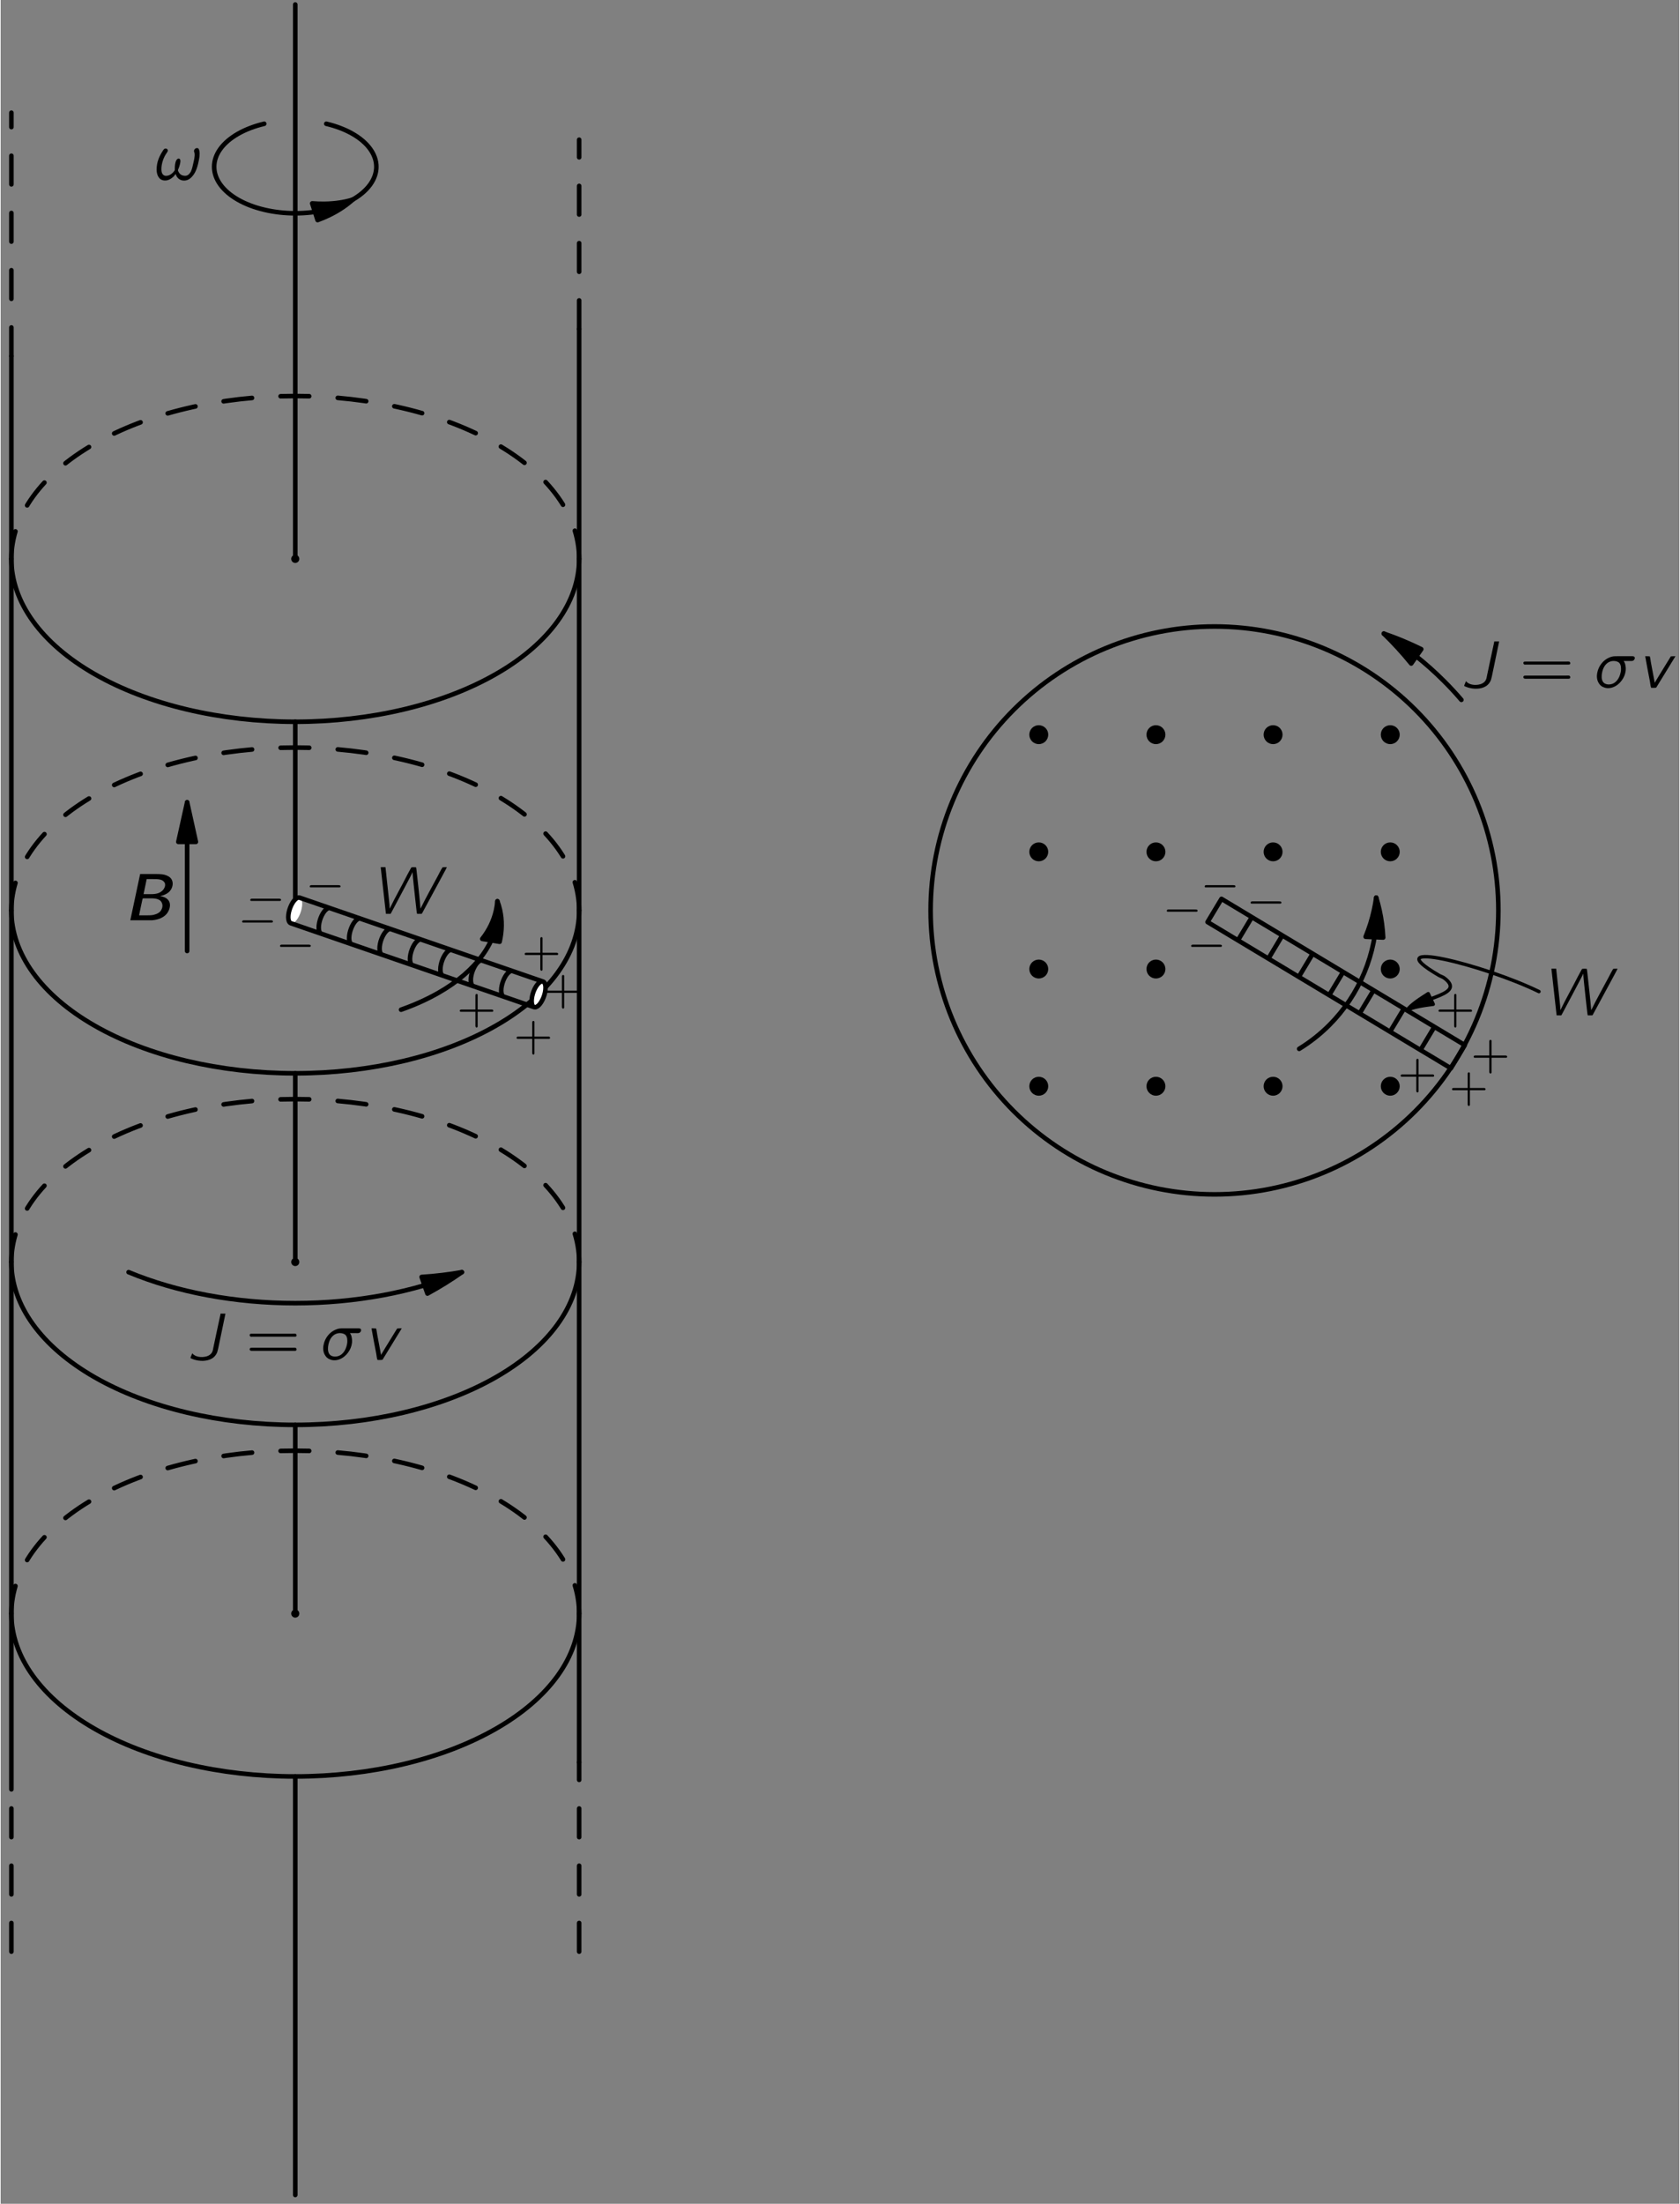 <?xml version="1.0" encoding="UTF-8"?>
<svg xmlns="http://www.w3.org/2000/svg" xmlns:xlink="http://www.w3.org/1999/xlink" width="244pt" height="320pt" viewBox="0 0 176 231" version="1.1">
<rect x="0" y="0" width="176" height="231" fill="#808080" stroke="none"/>
<defs>
<g>
<symbol overflow="visible" id="glyph0-0">
<path style="stroke:none;" d=""/>
</symbol>
<symbol overflow="visible" id="glyph0-1">
<path style="stroke:none;" d="M 2.141 -0.625 C 2.234 -0.422 2.266 -0.312 2.438 -0.156 C 2.703 0.078 3.094 0.125 3.422 -0.016 C 3.609 -0.094 3.75 -0.219 3.891 -0.375 C 4.328 -0.859 4.484 -1.547 4.609 -2.188 C 4.672 -2.5 4.719 -3.047 4.547 -3.281 C 4.516 -3.328 4.453 -3.344 4.375 -3.344 C 4.234 -3.344 4.094 -3.219 4.078 -3.062 C 4.062 -2.984 4.109 -2.922 4.125 -2.844 C 4.203 -2.531 4.047 -1.953 4 -1.75 C 3.938 -1.453 3.875 -1.141 3.734 -0.859 C 3.609 -0.641 3.438 -0.453 3.172 -0.438 C 2.828 -0.438 2.594 -0.578 2.469 -0.828 C 2.438 -0.891 2.391 -0.969 2.391 -1.031 C 2.391 -1.062 2.453 -1.203 2.469 -1.234 C 2.547 -1.438 2.688 -1.859 2.641 -2.078 C 2.625 -2.188 2.547 -2.25 2.453 -2.25 C 2.344 -2.234 2.266 -2.141 2.219 -2.062 C 2.094 -1.828 2.062 -1.484 2.062 -1.188 C 2.062 -1.031 2.078 -1.031 2 -0.938 C 1.812 -0.672 1.469 -0.406 1.094 -0.438 C 1.047 -0.438 1 -0.453 0.969 -0.469 C 0.703 -0.578 0.656 -0.891 0.656 -1.141 C 0.656 -1.734 0.891 -2.375 1.188 -2.797 C 1.234 -2.875 1.328 -2.969 1.328 -3.094 C 1.328 -3.266 1.125 -3.328 0.984 -3.266 C 0.906 -3.219 0.844 -3.125 0.797 -3.047 C 0.453 -2.516 0.156 -1.891 0.156 -1.109 C 0.156 -0.703 0.266 -0.328 0.547 -0.094 C 0.812 0.094 1.172 0.094 1.453 -0.031 C 1.625 -0.109 1.781 -0.219 1.922 -0.344 C 2 -0.438 2.078 -0.516 2.141 -0.625 Z M 2.141 -0.625 "/>
</symbol>
<symbol overflow="visible" id="glyph0-2">
<path style="stroke:none;" d="M 3.516 -4.844 C 3.5 -4.734 3.484 -4.625 3.453 -4.516 C 3.219 -3.453 2.766 -1.297 2.766 -1.297 C 2.734 -1.109 2.703 -0.906 2.594 -0.734 C 2.469 -0.547 2.266 -0.422 2.047 -0.359 C 1.484 -0.203 0.844 -0.312 0.562 -0.672 L 0.547 -0.672 L 0.406 -0.328 C 0.391 -0.281 0.359 -0.219 0.375 -0.188 C 0.391 -0.141 0.484 -0.125 0.516 -0.109 C 0.656 -0.047 0.797 0 0.938 0.031 C 1.594 0.188 2.359 0.125 2.812 -0.281 C 2.953 -0.406 3.062 -0.562 3.141 -0.734 C 3.203 -0.875 3.219 -1.031 3.266 -1.172 C 3.391 -1.812 4.031 -4.797 4.031 -4.844 L 3.516 -4.844 Z M 3.516 -4.844 "/>
</symbol>
<symbol overflow="visible" id="glyph0-3">
<path style="stroke:none;" d="M 3.109 -2.797 L 3.75 -2.797 C 3.859 -2.797 3.984 -2.781 4.094 -2.828 C 4.234 -2.891 4.359 -3.125 4.219 -3.25 C 4.125 -3.312 3.984 -3.297 3.875 -3.297 L 2.453 -3.297 C 2.062 -3.297 1.922 -3.297 1.594 -3.156 C 0.953 -2.891 0.469 -2.25 0.344 -1.562 C 0.266 -1.188 0.297 -0.781 0.516 -0.453 C 0.609 -0.297 0.781 -0.125 0.969 -0.062 C 1.484 0.188 2.094 0 2.516 -0.344 C 3.094 -0.812 3.453 -1.594 3.297 -2.328 C 3.266 -2.531 3.219 -2.641 3.109 -2.797 Z M 2.641 -2.609 C 2.844 -2.391 2.844 -2.062 2.828 -1.797 C 2.75 -1.219 2.484 -0.594 1.891 -0.391 C 1.625 -0.312 1.406 -0.312 1.156 -0.422 C 0.828 -0.594 0.781 -1 0.812 -1.328 C 0.859 -1.797 1.031 -2.312 1.422 -2.594 C 1.5 -2.656 1.594 -2.703 1.688 -2.734 C 2.016 -2.859 2.438 -2.797 2.641 -2.609 Z M 2.641 -2.609 "/>
</symbol>
<symbol overflow="visible" id="glyph0-4">
<path style="stroke:none;" d="M 0.812 -3.297 C 0.953 -2.438 1.125 -1.609 1.281 -0.781 C 1.344 -0.516 1.344 -0.203 1.438 0.016 C 1.609 0.016 1.797 0.031 1.953 0 L 2 -0.062 L 3.984 -3.297 C 3.812 -3.297 3.641 -3.297 3.5 -3.281 L 2.25 -1.25 L 1.812 -0.516 L 1.422 -2.578 C 1.375 -2.797 1.359 -3.062 1.297 -3.281 C 1.141 -3.297 0.969 -3.297 0.812 -3.297 Z M 0.812 -3.297 "/>
</symbol>
<symbol overflow="visible" id="glyph0-5">
<path style="stroke:none;" d="M 0.438 -4.844 C 0.625 -3.219 0.797 -1.578 0.984 0.047 L 1.312 0.047 C 1.359 0.047 1.422 0.062 1.469 0.047 C 1.5 0.031 1.516 -0.016 1.531 -0.047 L 1.625 -0.219 C 2.031 -1 3.719 -4.125 3.781 -4.328 L 3.781 -4.328 C 3.781 -4.062 3.875 -3.172 3.891 -3.047 C 3.953 -2.516 4.141 -0.656 4.203 -0.203 L 4.234 -0.016 C 4.234 0 4.234 0.031 4.266 0.047 C 4.297 0.062 4.344 0.047 4.391 0.047 L 4.625 0.047 C 4.734 0.047 4.75 0.062 4.797 -0.047 L 5.297 -0.969 L 6.656 -3.484 C 6.734 -3.641 7.344 -4.734 7.375 -4.844 C 7.234 -4.844 7.062 -4.844 6.922 -4.828 C 6.719 -4.516 6.562 -4.172 6.391 -3.859 C 5.797 -2.734 5.172 -1.656 4.625 -0.516 L 4.609 -0.516 C 4.5 -1.891 4.328 -3.219 4.188 -4.578 C 4.172 -4.656 4.172 -4.766 4.141 -4.828 C 4 -4.844 3.812 -4.844 3.672 -4.828 L 3.609 -4.75 L 3.219 -4.031 C 2.625 -2.844 1.969 -1.719 1.391 -0.516 L 1.375 -0.516 L 1.359 -0.922 C 1.219 -2.25 1.078 -3.547 0.938 -4.844 L 0.438 -4.844 Z M 3.781 -4.328 C 3.781 -4.328 3.797 -4.328 3.797 -4.328 C 3.797 -4.328 3.781 -4.312 3.781 -4.328 Z M 1.375 -0.516 C 1.375 -0.516 1.375 -0.516 1.375 -0.516 C 1.375 -0.516 1.375 -0.5 1.375 -0.516 Z M 1.375 -0.516 "/>
</symbol>
<symbol overflow="visible" id="glyph1-0">
<path style="stroke:none;" d=""/>
</symbol>
<symbol overflow="visible" id="glyph1-1">
<path style="stroke:none;" d="M 0.438 -2.672 C 0.375 -2.578 0.438 -2.453 0.531 -2.422 C 0.578 -2.406 0.625 -2.422 0.672 -2.422 L 5.125 -2.422 C 5.188 -2.422 5.234 -2.422 5.297 -2.453 C 5.375 -2.547 5.328 -2.719 5.203 -2.734 C 5.094 -2.75 4.984 -2.734 4.891 -2.734 L 0.672 -2.734 C 0.562 -2.734 0.5 -2.75 0.438 -2.672 Z M 0.438 -1.188 C 0.375 -1.094 0.438 -0.969 0.531 -0.953 C 0.578 -0.938 0.625 -0.938 0.672 -0.938 L 5.125 -0.938 C 5.188 -0.938 5.234 -0.938 5.297 -0.984 C 5.375 -1.078 5.328 -1.234 5.203 -1.266 C 5.094 -1.281 4.984 -1.266 4.891 -1.266 L 0.656 -1.266 C 0.562 -1.266 0.484 -1.266 0.438 -1.188 Z M 0.438 -1.188 "/>
</symbol>
<symbol overflow="visible" id="glyph2-0">
<path style="stroke:none;" d=""/>
</symbol>
<symbol overflow="visible" id="glyph2-1">
<path style="stroke:none;" d="M 1.672 -4.844 L 0.641 0 L 2.328 0 C 2.531 0 2.75 0 2.953 0 C 3.609 -0.062 4.188 -0.297 4.516 -0.75 C 4.781 -1.125 4.953 -1.734 4.609 -2.125 C 4.406 -2.375 4.109 -2.469 3.766 -2.531 C 3.875 -2.562 3.969 -2.578 4.062 -2.609 C 4.328 -2.703 4.578 -2.828 4.766 -3.031 C 5.094 -3.391 5.219 -3.984 4.906 -4.375 C 4.812 -4.5 4.672 -4.594 4.531 -4.656 C 4.156 -4.844 3.719 -4.844 3.297 -4.844 L 1.672 -4.844 Z M 2.031 -2.734 L 2.359 -4.312 L 3.031 -4.312 C 3.484 -4.312 3.938 -4.312 4.156 -4.047 C 4.453 -3.75 4.219 -3.266 3.938 -3.047 C 3.594 -2.75 3.109 -2.734 2.688 -2.734 L 2.031 -2.734 Z M 1.562 -0.516 C 1.578 -0.656 1.906 -2.156 1.906 -2.156 C 1.922 -2.219 1.922 -2.297 2 -2.297 L 2.953 -2.297 C 3.328 -2.281 3.812 -2.203 3.953 -1.812 C 4.109 -1.469 3.938 -1.062 3.703 -0.844 C 3.578 -0.75 3.438 -0.672 3.281 -0.625 C 3 -0.516 2.703 -0.516 2.406 -0.516 L 1.562 -0.516 Z M 1.562 -0.516 "/>
</symbol>
<symbol overflow="visible" id="glyph3-0">
<path style="stroke:none;" d=""/>
</symbol>
<symbol overflow="visible" id="glyph3-1">
<path style="stroke:none;" d="M 0.531 -1.422 C 0.422 -1.391 0.406 -1.234 0.516 -1.203 C 0.547 -1.203 0.578 -1.203 0.609 -1.203 L 3.422 -1.203 C 3.484 -1.203 3.578 -1.188 3.641 -1.234 C 3.703 -1.297 3.672 -1.406 3.578 -1.422 C 3.516 -1.438 3.453 -1.438 3.391 -1.438 L 0.625 -1.438 C 0.594 -1.438 0.562 -1.438 0.531 -1.422 Z M 0.531 -1.422 "/>
</symbol>
<symbol overflow="visible" id="glyph4-0">
<path style="stroke:none;" d=""/>
</symbol>
<symbol overflow="visible" id="glyph4-1">
<path style="stroke:none;" d="M 1.938 -1.438 L 0.484 -1.438 C 0.453 -1.438 0.406 -1.438 0.375 -1.422 C 0.328 -1.406 0.297 -1.359 0.297 -1.312 C 0.297 -1.266 0.328 -1.219 0.375 -1.203 C 0.406 -1.203 0.453 -1.203 0.484 -1.203 L 1.938 -1.203 L 1.938 0.25 C 1.938 0.297 1.938 0.328 1.953 0.359 C 1.969 0.406 2.016 0.453 2.062 0.453 C 2.109 0.453 2.156 0.406 2.172 0.359 C 2.172 0.328 2.172 0.297 2.172 0.25 L 2.172 -1.203 L 3.625 -1.203 C 3.656 -1.203 3.703 -1.203 3.734 -1.203 C 3.781 -1.219 3.812 -1.266 3.812 -1.312 C 3.812 -1.359 3.781 -1.406 3.734 -1.422 C 3.703 -1.438 3.656 -1.438 3.625 -1.438 L 2.172 -1.438 L 2.172 -2.891 C 2.172 -2.922 2.172 -2.953 2.172 -3 C 2.156 -3.047 2.109 -3.078 2.062 -3.078 C 2.016 -3.078 1.969 -3.047 1.953 -3 C 1.938 -2.953 1.938 -2.922 1.938 -2.891 L 1.938 -1.438 Z M 1.938 -1.438 "/>
</symbol>
</g>
<clipPath id="clip1">
  <path d="M -218 666 L 394 666 L 394 -126 L -218 -126 L -218 666 Z M -218 666 "/>
</clipPath>
<clipPath id="clip2">
  <path d="M -0.562 231.801 L 162.438 231.801 L 162.438 -1.199 L -0.562 -1.199 L -0.562 231.801 Z M -0.562 231.801 "/>
</clipPath>
<clipPath id="clip3">
  <path d="M -0.562 231.801 L 162.438 231.801 L 162.438 -1.199 L -0.562 -1.199 L -0.562 231.801 Z M -0.562 231.801 "/>
</clipPath>
<clipPath id="clip4">
  <path d="M -218 666 L 394 666 L 394 -126 L -218 -126 L -218 666 Z M -218 666 "/>
</clipPath>
</defs>
<g id="surface0">
<g clip-path="url(#clip1)" clip-rule="nonzero">
<g clip-path="url(#clip2)" clip-rule="nonzero">
<g clip-path="url(#clip3)" clip-rule="nonzero">
<path style="fill:none;stroke-width:0.48;stroke-linecap:round;stroke-linejoin:round;stroke:rgb(0%,0%,0%);stroke-opacity:1;stroke-dasharray:3,3;stroke-miterlimit:10;" d="M 61.213 62.669 C 61.213 67.197 58.077 71.54 52.495 74.74 C 46.913 77.943 39.342 79.74 31.448 79.74 C 23.553 79.74 15.983 77.943 10.401 74.74 C 4.823 71.54 1.682 67.197 1.682 62.669 " transform="matrix(1,0,0,-1,-0.561,231.802)"/>
<path style="fill:none;stroke-width:0.48;stroke-linecap:round;stroke-linejoin:round;stroke:rgb(0%,0%,0%);stroke-opacity:1;stroke-miterlimit:10;" d="M 1.682 62.669 C 1.682 58.142 4.823 53.798 10.401 50.599 C 15.983 47.396 23.553 45.595 31.448 45.595 C 39.342 45.595 46.913 47.396 52.495 50.599 C 58.077 53.798 61.213 58.142 61.213 62.669 " transform="matrix(1,0,0,-1,-0.561,231.802)"/>
<path style=" stroke:none;fill-rule:nonzero;fill:rgb(0%,0%,0%);fill-opacity:1;" d="M 31.312 169.133 C 31.312 169.02 31.27 168.91 31.188 168.832 C 31.109 168.754 31 168.707 30.887 168.707 C 30.773 168.707 30.664 168.754 30.586 168.832 C 30.508 168.91 30.461 169.02 30.461 169.133 C 30.461 169.246 30.508 169.355 30.586 169.434 C 30.664 169.516 30.773 169.559 30.887 169.559 C 31 169.559 31.109 169.516 31.188 169.434 C 31.27 169.355 31.312 169.246 31.312 169.133 "/>
<path style="fill:none;stroke-width:0.48;stroke-linecap:round;stroke-linejoin:round;stroke:rgb(0%,0%,0%);stroke-opacity:1;stroke-dasharray:3,3;stroke-miterlimit:10;" d="M 61.213 99.521 C 61.213 104.048 58.077 108.388 52.495 111.591 C 46.913 114.79 39.342 116.591 31.448 116.591 C 23.553 116.591 15.983 114.79 10.401 111.591 C 4.823 108.388 1.682 104.044 1.682 99.521 " transform="matrix(1,0,0,-1,-0.561,231.802)"/>
<path style="fill:none;stroke-width:0.48;stroke-linecap:round;stroke-linejoin:round;stroke:rgb(0%,0%,0%);stroke-opacity:1;stroke-miterlimit:10;" d="M 1.682 99.521 C 1.682 94.99 4.823 90.65 10.401 87.447 C 15.983 84.247 23.553 82.447 31.448 82.447 C 39.342 82.447 46.913 84.247 52.495 87.447 C 58.077 90.65 61.213 94.99 61.213 99.521 " transform="matrix(1,0,0,-1,-0.561,231.802)"/>
<path style=" stroke:none;fill-rule:nonzero;fill:rgb(0%,0%,0%);fill-opacity:1;" d="M 31.312 132.281 C 31.312 132.172 31.27 132.062 31.188 131.98 C 31.109 131.902 31 131.859 30.887 131.859 C 30.773 131.859 30.664 131.902 30.586 131.98 C 30.508 132.062 30.461 132.172 30.461 132.281 C 30.461 132.395 30.508 132.504 30.586 132.586 C 30.664 132.664 30.773 132.707 30.887 132.707 C 31 132.707 31.109 132.664 31.188 132.586 C 31.27 132.504 31.312 132.395 31.312 132.281 "/>
<path style="fill:none;stroke-width:0.48;stroke-linecap:round;stroke-linejoin:round;stroke:rgb(0%,0%,0%);stroke-opacity:1;stroke-dasharray:3,3;stroke-miterlimit:10;" d="M 61.213 136.368 C 61.213 140.896 58.077 145.239 52.495 148.443 C 46.913 151.642 39.342 153.443 31.448 153.443 C 23.553 153.443 15.983 151.642 10.401 148.443 C 4.823 145.239 1.682 140.896 1.682 136.368 " transform="matrix(1,0,0,-1,-0.561,231.802)"/>
<path style="fill:none;stroke-width:0.48;stroke-linecap:round;stroke-linejoin:round;stroke:rgb(0%,0%,0%);stroke-opacity:1;stroke-miterlimit:10;" d="M 1.682 136.368 C 1.682 131.841 4.823 127.497 10.401 124.298 C 15.983 121.095 23.553 119.298 31.448 119.298 C 39.342 119.298 46.913 121.095 52.495 124.298 C 58.077 127.497 61.213 131.841 61.213 136.368 " transform="matrix(1,0,0,-1,-0.561,231.802)"/>
<path style=" stroke:none;fill-rule:nonzero;fill:rgb(0%,0%,0%);fill-opacity:1;" d="M 31.312 95.434 C 31.312 95.32 31.27 95.211 31.188 95.133 C 31.109 95.051 31 95.008 30.887 95.008 C 30.773 95.008 30.664 95.051 30.586 95.133 C 30.508 95.211 30.461 95.32 30.461 95.434 C 30.461 95.547 30.508 95.652 30.586 95.734 C 30.664 95.812 30.773 95.859 30.887 95.859 C 31 95.859 31.109 95.812 31.188 95.734 C 31.27 95.652 31.312 95.547 31.312 95.434 "/>
<path style="fill:none;stroke-width:0.48;stroke-linecap:round;stroke-linejoin:round;stroke:rgb(0%,0%,0%);stroke-opacity:1;stroke-dasharray:3,3;stroke-miterlimit:10;" d="M 61.213 173.22 C 61.213 177.747 58.077 182.091 52.495 185.29 C 46.913 188.493 39.342 190.29 31.448 190.29 C 23.553 190.29 15.983 188.493 10.401 185.29 C 4.823 182.091 1.682 177.747 1.682 173.22 " transform="matrix(1,0,0,-1,-0.561,231.802)"/>
<path style="fill:none;stroke-width:0.48;stroke-linecap:round;stroke-linejoin:round;stroke:rgb(0%,0%,0%);stroke-opacity:1;stroke-miterlimit:10;" d="M 1.682 173.22 C 1.682 168.693 4.823 164.349 10.401 161.15 C 15.983 157.947 23.553 156.146 31.448 156.146 C 39.342 156.146 46.913 157.947 52.495 161.15 C 58.077 164.349 61.213 168.693 61.213 173.22 " transform="matrix(1,0,0,-1,-0.561,231.802)"/>
<path style=" stroke:none;fill-rule:nonzero;fill:rgb(0%,0%,0%);fill-opacity:1;" d="M 31.312 58.582 C 31.312 58.469 31.27 58.359 31.188 58.281 C 31.109 58.203 31 58.156 30.887 58.156 C 30.773 58.156 30.664 58.203 30.586 58.281 C 30.508 58.359 30.461 58.469 30.461 58.582 C 30.461 58.695 30.508 58.805 30.586 58.883 C 30.664 58.965 30.773 59.008 30.887 59.008 C 31 59.008 31.109 58.965 31.188 58.883 C 31.27 58.805 31.312 58.695 31.312 58.582 "/>
<path style="fill:none;stroke-width:0.48;stroke-linecap:round;stroke-linejoin:round;stroke:rgb(0%,0%,0%);stroke-opacity:1;stroke-miterlimit:10;" d="M 13.975 98.454 C 19.026 96.353 25.131 95.204 31.448 95.204 C 37.764 95.204 43.873 96.353 48.92 98.454 " transform="matrix(1,0,0,-1,-0.561,231.802)"/>
<path style="fill-rule:nonzero;fill:rgb(0%,0%,0%);fill-opacity:1;stroke-width:0.48;stroke-linecap:round;stroke-linejoin:round;stroke:rgb(0%,0%,0%);stroke-opacity:1;stroke-miterlimit:10;" d="M 45.307 96.212 C 46.581 96.911 47.791 97.661 48.92 98.454 C 47.561 98.212 46.151 98.044 44.698 97.95 L 45.307 96.212 Z M 45.307 96.212 " transform="matrix(1,0,0,-1,-0.561,231.802)"/>
<path style="fill:none;stroke-width:0.48;stroke-linecap:round;stroke-linejoin:round;stroke:rgb(0%,0%,0%);stroke-opacity:1;stroke-miterlimit:10;" d="M 20.112 132.118 L 20.112 147.708 " transform="matrix(1,0,0,-1,-0.561,231.802)"/>
<path style="fill-rule:nonzero;fill:rgb(0%,0%,0%);fill-opacity:1;stroke-width:0.48;stroke-linecap:round;stroke-linejoin:round;stroke:rgb(0%,0%,0%);stroke-opacity:1;stroke-miterlimit:10;" d="M 21.03 143.556 L 20.112 147.708 L 19.19 143.556 L 21.03 143.556 Z M 21.03 143.556 " transform="matrix(1,0,0,-1,-0.561,231.802)"/>
<path style="fill:none;stroke-width:0.48;stroke-linecap:round;stroke-linejoin:round;stroke:rgb(0%,0%,0%);stroke-opacity:1;stroke-miterlimit:10;" d="M 42.541 125.966 C 43.959 126.466 45.284 127.06 46.483 127.747 C 50.467 130.032 52.709 133.134 52.709 136.368 C 52.709 136.693 52.686 137.017 52.639 137.333 " transform="matrix(1,0,0,-1,-0.561,231.802)"/>
<path style="fill-rule:nonzero;fill:rgb(0%,0%,0%);fill-opacity:1;stroke-width:0.48;stroke-linecap:round;stroke-linejoin:round;stroke:rgb(0%,0%,0%);stroke-opacity:1;stroke-miterlimit:10;" d="M 52.873 133.087 C 53.135 134.216 53.155 135.333 52.916 136.407 C 52.846 136.724 52.752 137.032 52.639 137.333 C 52.616 137.013 52.569 136.693 52.498 136.376 C 52.26 135.302 51.772 134.298 51.057 133.388 L 52.873 133.087 Z M 52.873 133.087 " transform="matrix(1,0,0,-1,-0.561,231.802)"/>
<path style="fill:none;stroke-width:0.48;stroke-linecap:round;stroke-linejoin:round;stroke:rgb(0%,0%,0%);stroke-opacity:1;stroke-dasharray:3,3;stroke-miterlimit:10;" d="M 61.213 27.236 L 61.213 47.079 " transform="matrix(1,0,0,-1,-0.561,231.802)"/>
<path style="fill:none;stroke-width:0.48;stroke-linecap:round;stroke-linejoin:round;stroke:rgb(0%,0%,0%);stroke-opacity:1;stroke-miterlimit:10;" d="M 61.213 47.079 L 61.213 197.314 " transform="matrix(1,0,0,-1,-0.561,231.802)"/>
<path style="fill:none;stroke-width:0.48;stroke-linecap:round;stroke-linejoin:round;stroke:rgb(0%,0%,0%);stroke-opacity:1;stroke-dasharray:3,3;stroke-miterlimit:10;" d="M 61.213 197.314 L 61.213 217.157 M 1.686 27.236 L 1.686 44.243 " transform="matrix(1,0,0,-1,-0.561,231.802)"/>
<path style="fill:none;stroke-width:0.48;stroke-linecap:round;stroke-linejoin:round;stroke:rgb(0%,0%,0%);stroke-opacity:1;stroke-miterlimit:10;" d="M 1.686 44.243 L 1.686 194.478 " transform="matrix(1,0,0,-1,-0.561,231.802)"/>
<path style="fill:none;stroke-width:0.48;stroke-linecap:round;stroke-linejoin:round;stroke:rgb(0%,0%,0%);stroke-opacity:1;stroke-dasharray:3,3;stroke-miterlimit:10;" d="M 1.686 194.478 L 1.686 219.989 " transform="matrix(1,0,0,-1,-0.561,231.802)"/>
<path style="fill:none;stroke-width:0.48;stroke-linecap:round;stroke-linejoin:round;stroke:rgb(0%,0%,0%);stroke-opacity:1;stroke-miterlimit:10;" d="M 31.448 1.724 L 31.448 45.595 M 31.448 62.669 L 31.448 82.447 M 31.448 99.521 L 31.448 119.298 M 31.448 136.368 L 31.448 156.15 M 31.448 173.22 L 31.448 231.329 M 28.194 218.829 C 26.112 218.333 24.456 217.384 23.592 216.189 C 22.729 214.993 22.729 213.65 23.592 212.454 C 24.456 211.259 26.112 210.31 28.194 209.818 C 30.28 209.322 32.62 209.322 34.702 209.814 C 35.745 210.064 36.678 210.423 37.463 210.872 " transform="matrix(1,0,0,-1,-0.561,231.802)"/>
<path style="fill-rule:nonzero;fill:rgb(0%,0%,0%);fill-opacity:1;stroke-width:0.48;stroke-linecap:round;stroke-linejoin:round;stroke:rgb(0%,0%,0%);stroke-opacity:1;stroke-miterlimit:10;" d="M 33.788 208.732 C 34.202 208.884 34.608 209.056 34.998 209.243 C 35.959 209.708 36.795 210.267 37.463 210.872 C 36.6 210.603 35.612 210.454 34.538 210.439 C 34.108 210.431 33.666 210.447 33.225 210.482 L 33.788 208.732 Z M 33.788 208.732 " transform="matrix(1,0,0,-1,-0.561,231.802)"/>
<path style="fill:none;stroke-width:0.48;stroke-linecap:round;stroke-linejoin:round;stroke:rgb(0%,0%,0%);stroke-opacity:1;stroke-miterlimit:10;" d="M 37.463 210.872 C 38.245 211.322 38.873 211.857 39.303 212.454 C 40.166 213.65 40.166 214.993 39.303 216.189 C 38.444 217.384 36.788 218.333 34.702 218.829 " transform="matrix(1,0,0,-1,-0.561,231.802)"/>
<path style=" stroke:none;fill-rule:nonzero;fill:rgb(100%,100%,100%);fill-opacity:1;" d="M 31.617 94.734 C 31.617 94.43 31.539 94.207 31.402 94.117 C 31.266 94.031 31.082 94.086 30.887 94.273 C 30.695 94.457 30.508 94.758 30.371 95.105 C 30.234 95.453 30.156 95.82 30.156 96.129 C 30.156 96.438 30.234 96.66 30.371 96.746 C 30.508 96.832 30.695 96.777 30.887 96.594 C 31.082 96.41 31.266 96.109 31.402 95.762 C 31.539 95.41 31.617 95.043 31.617 94.734 "/>
<path style=" stroke:none;fill-rule:nonzero;fill:rgb(100%,100%,100%);fill-opacity:1;" d="M 57.129 103.527 C 57.129 103.219 57.055 103 56.914 102.91 C 56.777 102.824 56.594 102.879 56.398 103.062 C 56.207 103.25 56.02 103.551 55.883 103.898 C 55.746 104.246 55.672 104.613 55.672 104.922 C 55.672 105.23 55.746 105.453 55.883 105.539 C 56.02 105.625 56.207 105.57 56.398 105.387 C 56.594 105.199 56.777 104.902 56.914 104.555 C 57.055 104.203 57.129 103.836 57.129 103.527 "/>
<path style="fill:none;stroke-width:0.48;stroke-linecap:round;stroke-linejoin:round;stroke:rgb(0%,0%,0%);stroke-opacity:1;stroke-miterlimit:10;" d="M 31.909 137.708 L 57.424 128.915 M 30.987 135.029 L 56.498 126.236 M 31.909 137.708 C 31.78 137.755 31.616 137.693 31.448 137.529 C 31.256 137.345 31.069 137.044 30.932 136.697 C 30.795 136.349 30.717 135.982 30.717 135.673 C 30.717 135.364 30.795 135.142 30.932 135.056 C 30.952 135.044 30.967 135.036 30.987 135.029 M 35.1 136.611 C 34.971 136.654 34.807 136.591 34.635 136.431 C 34.444 136.247 34.256 135.947 34.12 135.599 C 33.983 135.251 33.909 134.88 33.909 134.572 C 33.909 134.267 33.983 134.044 34.12 133.958 C 34.139 133.947 34.159 133.939 34.174 133.931 M 38.288 135.513 C 38.159 135.556 37.995 135.493 37.827 135.333 C 37.631 135.146 37.448 134.849 37.311 134.497 C 37.174 134.15 37.096 133.782 37.096 133.474 C 37.096 133.165 37.174 132.943 37.311 132.857 C 37.327 132.845 37.346 132.837 37.366 132.829 M 41.475 134.411 C 41.346 134.458 41.186 134.396 41.014 134.232 C 40.823 134.048 40.635 133.747 40.498 133.4 C 40.362 133.052 40.288 132.685 40.288 132.376 C 40.288 132.068 40.362 131.845 40.498 131.759 C 40.518 131.747 40.534 131.739 40.553 131.732 M 44.666 133.314 C 44.538 133.357 44.373 133.294 44.206 133.134 C 44.01 132.95 43.827 132.65 43.69 132.302 C 43.553 131.954 43.475 131.583 43.475 131.275 C 43.475 130.966 43.553 130.747 43.69 130.657 C 43.706 130.65 43.725 130.642 43.745 130.634 M 47.858 132.212 C 47.725 132.259 47.565 132.197 47.393 132.036 C 47.202 131.849 47.014 131.552 46.877 131.2 C 46.741 130.853 46.663 130.486 46.663 130.177 C 46.663 129.868 46.741 129.646 46.877 129.56 C 46.897 129.548 46.913 129.54 46.932 129.532 M 51.045 131.114 C 50.916 131.161 50.752 131.099 50.584 130.935 C 50.389 130.751 50.206 130.45 50.069 130.103 C 49.928 129.755 49.854 129.388 49.854 129.079 C 49.854 128.771 49.928 128.548 50.069 128.462 C 50.084 128.45 50.1 128.443 50.12 128.435 M 54.233 130.017 C 54.104 130.06 53.94 129.997 53.772 129.837 C 53.577 129.654 53.393 129.353 53.256 129.005 C 53.12 128.657 53.041 128.286 53.041 127.978 C 53.041 127.669 53.12 127.45 53.256 127.361 C 53.272 127.353 53.291 127.341 53.311 127.337 M 57.69 128.275 C 57.69 128.583 57.616 128.802 57.475 128.892 C 57.338 128.978 57.155 128.923 56.959 128.739 C 56.768 128.552 56.581 128.251 56.444 127.904 C 56.307 127.556 56.233 127.189 56.233 126.88 C 56.233 126.572 56.307 126.349 56.444 126.263 C 56.581 126.177 56.768 126.232 56.959 126.415 C 57.155 126.603 57.338 126.9 57.475 127.247 C 57.616 127.599 57.69 127.966 57.69 128.275 Z M 157.588 136.368 C 157.588 144.263 154.452 151.833 148.874 157.415 C 143.291 162.997 135.721 166.134 127.827 166.134 C 119.932 166.134 112.362 162.997 106.78 157.415 C 101.198 151.833 98.061 144.263 98.061 136.368 C 98.061 128.474 101.198 120.904 106.78 115.325 C 112.362 109.743 119.932 106.607 127.827 106.607 C 135.721 106.607 143.291 109.743 148.874 115.325 C 154.452 120.904 157.588 128.474 157.588 136.368 Z M 157.588 136.368 " transform="matrix(1,0,0,-1,-0.561,231.802)"/>
<path style=" stroke:none;fill-rule:nonzero;fill:rgb(0%,0%,0%);fill-opacity:1;" d="M 109.832 113.859 C 109.832 113.594 109.727 113.344 109.543 113.156 C 109.355 112.969 109.102 112.867 108.84 112.867 C 108.578 112.867 108.324 112.969 108.137 113.156 C 107.953 113.344 107.848 113.594 107.848 113.859 C 107.848 114.121 107.953 114.371 108.137 114.559 C 108.324 114.746 108.578 114.852 108.84 114.852 C 109.102 114.852 109.355 114.746 109.543 114.559 C 109.727 114.371 109.832 114.121 109.832 113.859 "/>
<path style=" stroke:none;fill-rule:nonzero;fill:rgb(0%,0%,0%);fill-opacity:1;" d="M 109.832 101.574 C 109.832 101.312 109.727 101.059 109.543 100.871 C 109.355 100.688 109.102 100.582 108.84 100.582 C 108.578 100.582 108.324 100.688 108.137 100.871 C 107.953 101.059 107.848 101.312 107.848 101.574 C 107.848 101.84 107.953 102.09 108.137 102.277 C 108.324 102.461 108.578 102.566 108.84 102.566 C 109.102 102.566 109.355 102.461 109.543 102.277 C 109.727 102.09 109.832 101.84 109.832 101.574 "/>
<path style=" stroke:none;fill-rule:nonzero;fill:rgb(0%,0%,0%);fill-opacity:1;" d="M 109.832 89.289 C 109.832 89.027 109.727 88.777 109.543 88.59 C 109.355 88.402 109.102 88.301 108.84 88.301 C 108.578 88.301 108.324 88.402 108.137 88.59 C 107.953 88.777 107.848 89.027 107.848 89.289 C 107.848 89.555 107.953 89.805 108.137 89.992 C 108.324 90.18 108.578 90.281 108.84 90.281 C 109.102 90.281 109.355 90.18 109.543 89.992 C 109.727 89.805 109.832 89.555 109.832 89.289 "/>
<path style=" stroke:none;fill-rule:nonzero;fill:rgb(0%,0%,0%);fill-opacity:1;" d="M 109.832 77.008 C 109.832 76.742 109.727 76.492 109.543 76.305 C 109.355 76.121 109.102 76.016 108.84 76.016 C 108.578 76.016 108.324 76.121 108.137 76.305 C 107.953 76.492 107.848 76.742 107.848 77.008 C 107.848 77.27 107.953 77.523 108.137 77.711 C 108.324 77.895 108.578 78 108.84 78 C 109.102 78 109.355 77.895 109.543 77.711 C 109.727 77.523 109.832 77.27 109.832 77.008 "/>
<path style=" stroke:none;fill-rule:nonzero;fill:rgb(0%,0%,0%);fill-opacity:1;" d="M 122.117 113.859 C 122.117 113.594 122.012 113.344 121.824 113.156 C 121.641 112.969 121.387 112.867 121.121 112.867 C 120.859 112.867 120.609 112.969 120.422 113.156 C 120.234 113.344 120.133 113.594 120.133 113.859 C 120.133 114.121 120.234 114.371 120.422 114.559 C 120.609 114.746 120.859 114.852 121.121 114.852 C 121.387 114.852 121.641 114.746 121.824 114.559 C 122.012 114.371 122.117 114.121 122.117 113.859 "/>
<path style=" stroke:none;fill-rule:nonzero;fill:rgb(0%,0%,0%);fill-opacity:1;" d="M 122.117 101.574 C 122.117 101.312 122.012 101.059 121.824 100.871 C 121.641 100.688 121.387 100.582 121.121 100.582 C 120.859 100.582 120.609 100.688 120.422 100.871 C 120.234 101.059 120.133 101.312 120.133 101.574 C 120.133 101.84 120.234 102.09 120.422 102.277 C 120.609 102.461 120.859 102.566 121.121 102.566 C 121.387 102.566 121.641 102.461 121.824 102.277 C 122.012 102.09 122.117 101.84 122.117 101.574 "/>
<path style=" stroke:none;fill-rule:nonzero;fill:rgb(0%,0%,0%);fill-opacity:1;" d="M 122.117 89.289 C 122.117 89.027 122.012 88.777 121.824 88.59 C 121.641 88.402 121.387 88.301 121.121 88.301 C 120.859 88.301 120.609 88.402 120.422 88.59 C 120.234 88.777 120.133 89.027 120.133 89.289 C 120.133 89.555 120.234 89.805 120.422 89.992 C 120.609 90.18 120.859 90.281 121.121 90.281 C 121.387 90.281 121.641 90.18 121.824 89.992 C 122.012 89.805 122.117 89.555 122.117 89.289 "/>
<path style=" stroke:none;fill-rule:nonzero;fill:rgb(0%,0%,0%);fill-opacity:1;" d="M 122.117 77.008 C 122.117 76.742 122.012 76.492 121.824 76.305 C 121.641 76.121 121.387 76.016 121.121 76.016 C 120.859 76.016 120.609 76.121 120.422 76.305 C 120.234 76.492 120.133 76.742 120.133 77.008 C 120.133 77.27 120.234 77.523 120.422 77.711 C 120.609 77.895 120.859 78 121.121 78 C 121.387 78 121.641 77.895 121.824 77.711 C 122.012 77.523 122.117 77.27 122.117 77.008 "/>
<path style=" stroke:none;fill-rule:nonzero;fill:rgb(0%,0%,0%);fill-opacity:1;" d="M 134.398 113.859 C 134.398 113.594 134.293 113.344 134.109 113.156 C 133.922 112.969 133.672 112.867 133.406 112.867 C 133.145 112.867 132.891 112.969 132.703 113.156 C 132.52 113.344 132.414 113.594 132.414 113.859 C 132.414 114.121 132.52 114.371 132.703 114.559 C 132.891 114.746 133.145 114.852 133.406 114.852 C 133.672 114.852 133.922 114.746 134.109 114.559 C 134.293 114.371 134.398 114.121 134.398 113.859 "/>
<path style=" stroke:none;fill-rule:nonzero;fill:rgb(0%,0%,0%);fill-opacity:1;" d="M 134.398 89.289 C 134.398 89.027 134.293 88.777 134.109 88.59 C 133.922 88.402 133.672 88.301 133.406 88.301 C 133.145 88.301 132.891 88.402 132.703 88.59 C 132.52 88.777 132.414 89.027 132.414 89.289 C 132.414 89.555 132.52 89.805 132.703 89.992 C 132.891 90.18 133.145 90.281 133.406 90.281 C 133.672 90.281 133.922 90.18 134.109 89.992 C 134.293 89.805 134.398 89.555 134.398 89.289 "/>
<path style=" stroke:none;fill-rule:nonzero;fill:rgb(0%,0%,0%);fill-opacity:1;" d="M 134.398 77.008 C 134.398 76.742 134.293 76.492 134.109 76.305 C 133.922 76.121 133.672 76.016 133.406 76.016 C 133.145 76.016 132.891 76.121 132.703 76.305 C 132.52 76.492 132.414 76.742 132.414 77.008 C 132.414 77.27 132.52 77.523 132.703 77.711 C 132.891 77.895 133.145 78 133.406 78 C 133.672 78 133.922 77.895 134.109 77.711 C 134.293 77.523 134.398 77.27 134.398 77.008 "/>
<path style=" stroke:none;fill-rule:nonzero;fill:rgb(0%,0%,0%);fill-opacity:1;" d="M 146.684 113.859 C 146.684 113.594 146.578 113.344 146.391 113.156 C 146.207 112.969 145.953 112.867 145.691 112.867 C 145.426 112.867 145.176 112.969 144.988 113.156 C 144.805 113.344 144.699 113.594 144.699 113.859 C 144.699 114.121 144.805 114.371 144.988 114.559 C 145.176 114.746 145.426 114.852 145.691 114.852 C 145.953 114.852 146.207 114.746 146.391 114.559 C 146.578 114.371 146.684 114.121 146.684 113.859 "/>
<path style=" stroke:none;fill-rule:nonzero;fill:rgb(0%,0%,0%);fill-opacity:1;" d="M 146.684 101.574 C 146.684 101.312 146.578 101.059 146.391 100.871 C 146.207 100.688 145.953 100.582 145.691 100.582 C 145.426 100.582 145.176 100.688 144.988 100.871 C 144.805 101.059 144.699 101.312 144.699 101.574 C 144.699 101.84 144.805 102.09 144.988 102.277 C 145.176 102.461 145.426 102.566 145.691 102.566 C 145.953 102.566 146.207 102.461 146.391 102.277 C 146.578 102.09 146.684 101.84 146.684 101.574 "/>
<path style=" stroke:none;fill-rule:nonzero;fill:rgb(0%,0%,0%);fill-opacity:1;" d="M 146.684 89.289 C 146.684 89.027 146.578 88.777 146.391 88.59 C 146.207 88.402 145.953 88.301 145.691 88.301 C 145.426 88.301 145.176 88.402 144.988 88.59 C 144.805 88.777 144.699 89.027 144.699 89.289 C 144.699 89.555 144.805 89.805 144.988 89.992 C 145.176 90.18 145.426 90.281 145.691 90.281 C 145.953 90.281 146.207 90.18 146.391 89.992 C 146.578 89.805 146.684 89.555 146.684 89.289 "/>
<path style=" stroke:none;fill-rule:nonzero;fill:rgb(0%,0%,0%);fill-opacity:1;" d="M 146.684 77.008 C 146.684 76.742 146.578 76.492 146.391 76.305 C 146.207 76.121 145.953 76.016 145.691 76.016 C 145.426 76.016 145.176 76.121 144.988 76.305 C 144.805 76.492 144.699 76.742 144.699 77.008 C 144.699 77.27 144.805 77.523 144.988 77.711 C 145.176 77.895 145.426 78 145.691 78 C 145.953 78 146.207 77.895 146.391 77.711 C 146.578 77.523 146.684 77.27 146.684 77.008 "/>
<path style="fill:none;stroke-width:0.48;stroke-linecap:round;stroke-linejoin:round;stroke:rgb(0%,0%,0%);stroke-opacity:1;stroke-miterlimit:10;" d="M 128.557 137.583 L 154.069 122.255 L 152.608 119.825 L 127.096 135.154 L 128.557 137.583 Z M 130.284 133.239 L 131.745 135.669 M 133.475 131.322 L 134.932 133.751 M 136.663 129.407 L 138.124 131.837 M 139.85 127.49 L 141.311 129.919 M 143.041 125.572 L 144.502 128.001 M 146.229 123.657 L 147.69 126.087 M 149.42 121.74 L 150.877 124.169 M 136.702 121.861 C 137.834 122.556 138.897 123.388 139.85 124.341 C 143.041 127.532 144.834 131.857 144.834 136.368 C 144.834 136.822 144.815 137.271 144.78 137.716 " transform="matrix(1,0,0,-1,-0.561,231.802)"/>
<path style="fill-rule:nonzero;fill:rgb(0%,0%,0%);fill-opacity:1;stroke-width:0.48;stroke-linecap:round;stroke-linejoin:round;stroke:rgb(0%,0%,0%);stroke-opacity:1;stroke-miterlimit:10;" d="M 145.51 133.529 C 145.463 134.493 145.334 135.458 145.124 136.411 C 145.026 136.853 144.913 137.286 144.78 137.716 C 144.717 137.275 144.639 136.829 144.541 136.392 C 144.331 135.435 144.038 134.505 143.67 133.611 L 145.51 133.529 Z M 145.51 133.529 " transform="matrix(1,0,0,-1,-0.561,231.802)"/>
<path style="fill:none;stroke-width:0.48;stroke-linecap:round;stroke-linejoin:round;stroke:rgb(0%,0%,0%);stroke-opacity:1;stroke-miterlimit:10;" d="M 153.709 158.443 C 153.127 159.122 152.518 159.782 151.877 160.419 C 149.963 162.337 147.846 163.997 145.577 165.388 " transform="matrix(1,0,0,-1,-0.561,231.802)"/>
<path style="fill-rule:nonzero;fill:rgb(0%,0%,0%);fill-opacity:1;stroke-width:0.48;stroke-linecap:round;stroke-linejoin:round;stroke:rgb(0%,0%,0%);stroke-opacity:1;stroke-miterlimit:10;" d="M 149.502 163.755 C 148.225 164.384 146.913 164.927 145.577 165.388 C 146.592 164.404 147.553 163.357 148.448 162.251 L 149.502 163.755 Z M 149.502 163.755 " transform="matrix(1,0,0,-1,-0.561,231.802)"/>
<path style="fill:none;stroke-width:0.36;stroke-linecap:round;stroke-linejoin:round;stroke:rgb(0%,0%,0%);stroke-opacity:1;stroke-miterlimit:10;" d="M 161.842 127.865 C 156.061 130.685 144.538 133.54 151.354 129.568 C 151.538 129.458 151.752 129.411 151.92 129.282 C 154.206 127.548 149.643 127.29 147.995 125.904 " transform="matrix(1,0,0,-1,-0.561,231.802)"/>
<path style="fill-rule:nonzero;fill:rgb(0%,0%,0%);fill-opacity:1;stroke-width:0.36;stroke-linecap:round;stroke-linejoin:round;stroke:rgb(0%,0%,0%);stroke-opacity:1;stroke-miterlimit:10;" d="M 150.233 127.646 C 149.405 127.115 148.483 126.544 147.995 125.904 C 148.709 126.275 149.784 126.407 150.756 126.536 L 150.233 127.646 Z M 150.233 127.646 " transform="matrix(1,0,0,-1,-0.561,231.802)"/>
</g>
</g>
</g>
<g clip-path="url(#clip4)" clip-rule="nonzero">
<g style="fill:rgb(0%,0%,0%);fill-opacity:1;">
  <use xlink:href="#glyph0-1" x="16.196" y="18.866"/>
</g>
<g style="fill:rgb(0%,0%,0%);fill-opacity:1;">
  <use xlink:href="#glyph0-2" x="19.538" y="142.535"/>
</g>
<g style="fill:rgb(0%,0%,0%);fill-opacity:1;">
  <use xlink:href="#glyph1-1" x="25.691" y="142.535"/>
</g>
<g style="fill:rgb(0%,0%,0%);fill-opacity:1;">
  <use xlink:href="#glyph0-3" x="33.512" y="142.535"/>
</g>
<g style="fill:rgb(0%,0%,0%);fill-opacity:1;">
  <use xlink:href="#glyph0-4" x="38.07" y="142.535"/>
</g>
<g style="fill:rgb(0%,0%,0%);fill-opacity:1;">
  <use xlink:href="#glyph0-2" x="153.077" y="72.082"/>
</g>
<g style="fill:rgb(0%,0%,0%);fill-opacity:1;">
  <use xlink:href="#glyph1-1" x="159.23" y="72.082"/>
</g>
<g style="fill:rgb(0%,0%,0%);fill-opacity:1;">
  <use xlink:href="#glyph0-3" x="167.051" y="72.082"/>
</g>
<g style="fill:rgb(0%,0%,0%);fill-opacity:1;">
  <use xlink:href="#glyph0-4" x="171.609" y="72.082"/>
</g>
<g style="fill:rgb(0%,0%,0%);fill-opacity:1;">
  <use xlink:href="#glyph2-1" x="12.952" y="96.46"/>
</g>
<g style="fill:rgb(0%,0%,0%);fill-opacity:1;">
  <use xlink:href="#glyph0-5" x="39.408" y="95.739"/>
</g>
<g style="fill:rgb(0%,0%,0%);fill-opacity:1;">
  <use xlink:href="#glyph0-5" x="162.148" y="106.381"/>
</g>
<g style="fill:rgb(0%,0%,0%);fill-opacity:1;">
  <use xlink:href="#glyph3-1" x="25.728" y="95.636"/>
</g>
<g style="fill:rgb(0%,0%,0%);fill-opacity:1;">
  <use xlink:href="#glyph3-1" x="24.877" y="97.904"/>
</g>
<g style="fill:rgb(0%,0%,0%);fill-opacity:1;">
  <use xlink:href="#glyph3-1" x="28.846" y="100.455"/>
</g>
<g style="fill:rgb(0%,0%,0%);fill-opacity:1;">
  <use xlink:href="#glyph3-1" x="31.964" y="94.219"/>
</g>
<g style="fill:rgb(0%,0%,0%);fill-opacity:1;">
  <use xlink:href="#glyph4-1" x="54.641" y="101.306"/>
</g>
<g style="fill:rgb(0%,0%,0%);fill-opacity:1;">
  <use xlink:href="#glyph4-1" x="47.838" y="107.258"/>
</g>
<g style="fill:rgb(0%,0%,0%);fill-opacity:1;">
  <use xlink:href="#glyph4-1" x="56.909" y="105.274"/>
</g>
<g style="fill:rgb(0%,0%,0%);fill-opacity:1;">
  <use xlink:href="#glyph4-1" x="53.791" y="110.093"/>
</g>
<g style="fill:rgb(0%,0%,0%);fill-opacity:1;">
  <use xlink:href="#glyph3-1" x="121.822" y="96.77"/>
</g>
<g style="fill:rgb(0%,0%,0%);fill-opacity:1;">
  <use xlink:href="#glyph3-1" x="124.373" y="100.455"/>
</g>
<g style="fill:rgb(0%,0%,0%);fill-opacity:1;">
  <use xlink:href="#glyph3-1" x="130.609" y="95.92"/>
</g>
<g style="fill:rgb(0%,0%,0%);fill-opacity:1;">
  <use xlink:href="#glyph3-1" x="125.791" y="94.219"/>
</g>
<g style="fill:rgb(0%,0%,0%);fill-opacity:1;">
  <use xlink:href="#glyph4-1" x="150.452" y="107.258"/>
</g>
<g style="fill:rgb(0%,0%,0%);fill-opacity:1;">
  <use xlink:href="#glyph4-1" x="146.483" y="114.061"/>
</g>
<g style="fill:rgb(0%,0%,0%);fill-opacity:1;">
  <use xlink:href="#glyph4-1" x="151.869" y="115.479"/>
</g>
<g style="fill:rgb(0%,0%,0%);fill-opacity:1;">
  <use xlink:href="#glyph4-1" x="154.137" y="112.077"/>
</g>
</g>
</g>
</svg>

